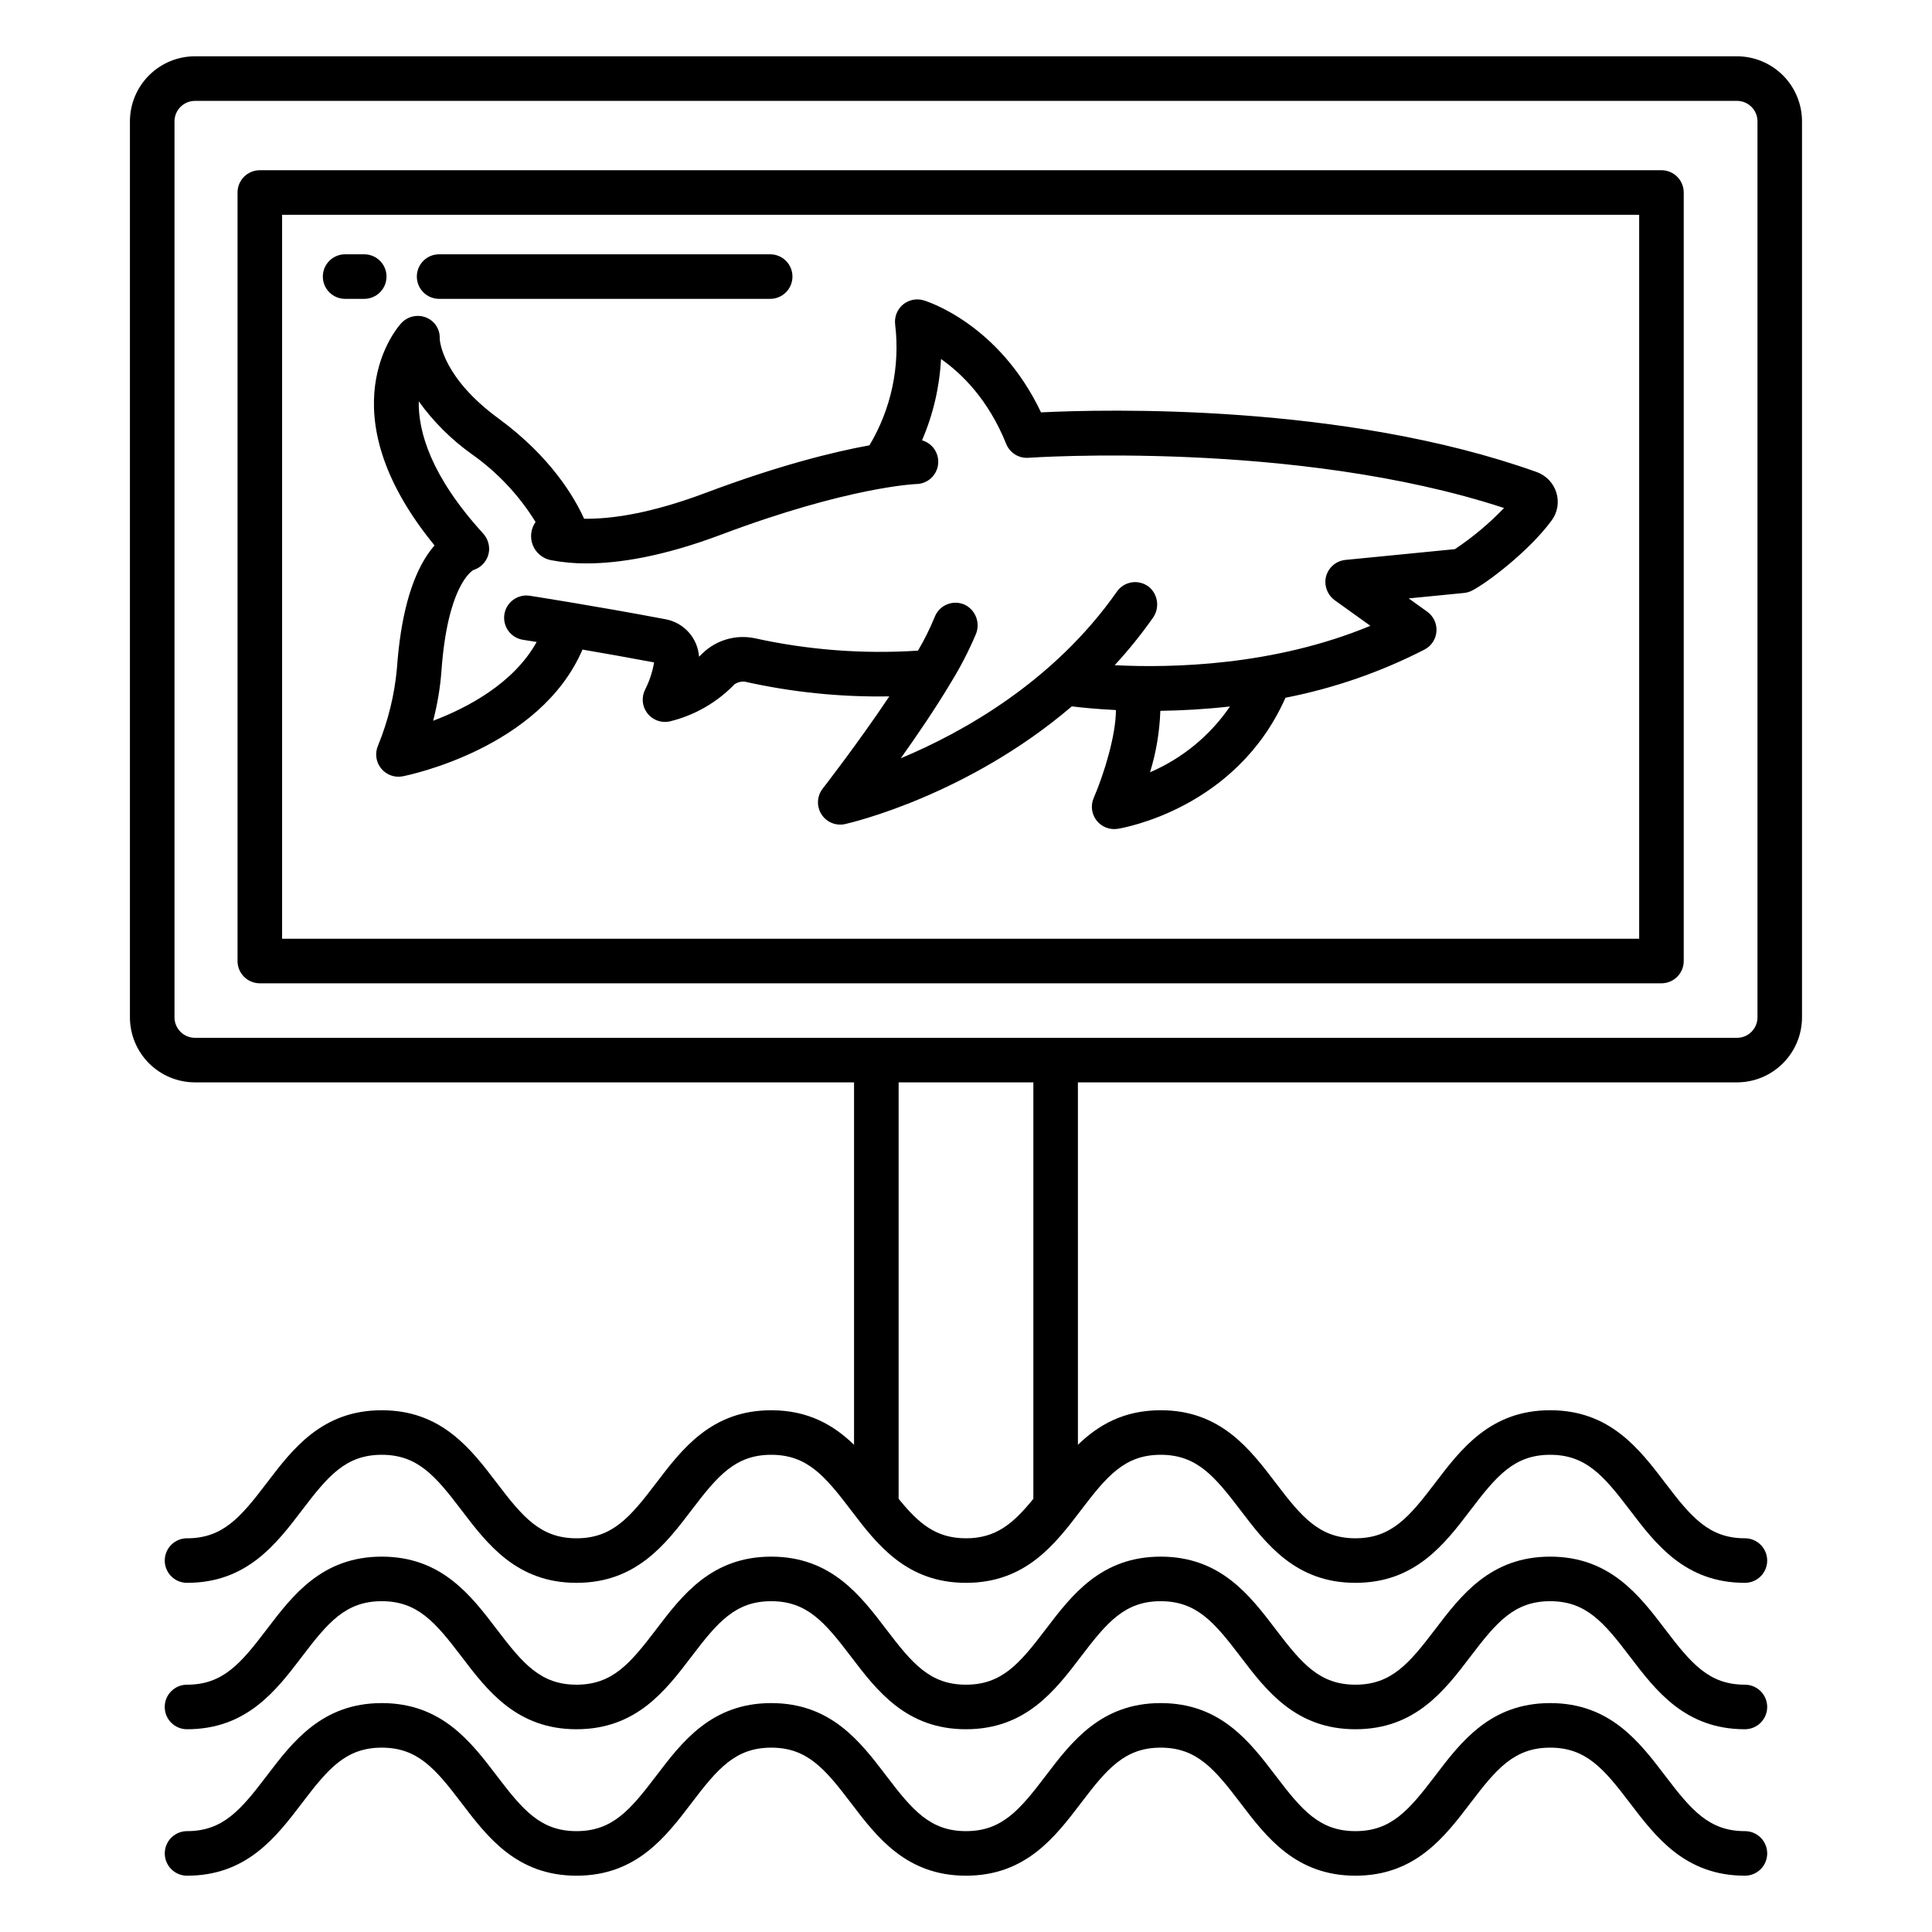<?xml version="1.0" encoding="UTF-8"?>
<!-- Uploaded to: ICON Repo, www.iconrepo.com, Generator: ICON Repo Mixer Tools -->
<svg fill="#000000" width="800px" height="800px" version="1.1" viewBox="144 144 512 512" xmlns="http://www.w3.org/2000/svg">
 <g>
  <path d="m606.42 590.46c-9.492 0-14.203-5.562-21.102-14.637-6.879-9.043-14.676-19.297-30.504-19.297s-23.625 10.25-30.504 19.297c-6.902 9.074-11.609 14.637-21.105 14.637-9.492 0-14.203-5.562-21.102-14.637-6.879-9.043-14.672-19.297-30.504-19.297-15.832 0-23.625 10.25-30.504 19.297-6.898 9.074-11.609 14.637-21.102 14.637-9.492 0-14.203-5.562-21.102-14.637-6.879-9.043-14.676-19.297-30.504-19.297s-23.625 10.25-30.504 19.297c-6.898 9.074-11.609 14.637-21.102 14.637-9.492 0-14.203-5.562-21.102-14.637-6.879-9.043-14.676-19.297-30.504-19.297-15.828 0-23.625 10.25-30.504 19.297-6.898 9.074-11.609 14.637-21.102 14.637h-0.008c-3.262 0-5.906 2.644-5.906 5.906 0 3.258 2.644 5.902 5.906 5.902 15.828 0 23.625-10.25 30.504-19.297 6.898-9.074 11.609-14.637 21.102-14.637s14.203 5.562 21.105 14.637c6.879 9.047 14.672 19.297 30.504 19.297s23.625-10.25 30.504-19.297c6.898-9.074 11.609-14.637 21.102-14.637 9.492 0 14.203 5.562 21.105 14.637 6.879 9.047 14.672 19.297 30.504 19.297 15.832 0 23.625-10.25 30.504-19.297 6.898-9.074 11.609-14.637 21.102-14.637 9.492 0 14.203 5.562 21.102 14.637 6.879 9.047 14.672 19.297 30.504 19.297s23.625-10.25 30.504-19.297c6.898-9.074 11.609-14.637 21.102-14.637s14.203 5.562 21.102 14.637c6.879 9.047 14.676 19.297 30.504 19.297h0.004c3.262 0 5.906-2.644 5.906-5.902 0-3.262-2.644-5.906-5.906-5.906z"/>
  <path d="m606.42 629.27c-9.492 0-14.203-5.562-21.102-14.637-6.879-9.047-14.676-19.297-30.504-19.297s-23.625 10.25-30.504 19.297c-6.902 9.074-11.609 14.637-21.105 14.637-9.492 0-14.203-5.562-21.102-14.637-6.879-9.047-14.672-19.297-30.504-19.297-15.832 0-23.625 10.25-30.504 19.297-6.894 9.078-11.605 14.637-21.098 14.637s-14.203-5.562-21.102-14.637c-6.879-9.047-14.676-19.297-30.504-19.297s-23.625 10.25-30.504 19.297c-6.898 9.074-11.609 14.637-21.102 14.637-9.492 0-14.203-5.562-21.102-14.637-6.879-9.047-14.676-19.297-30.504-19.297s-23.625 10.25-30.504 19.297c-6.902 9.078-11.613 14.637-21.105 14.637-3.258 0-5.902 2.644-5.902 5.906s2.644 5.902 5.902 5.902c15.828 0 23.625-10.25 30.504-19.297 6.898-9.074 11.609-14.637 21.102-14.637 9.492 0 14.203 5.562 21.105 14.637 6.879 9.043 14.672 19.297 30.504 19.297 15.832 0 23.625-10.25 30.504-19.297 6.898-9.074 11.609-14.637 21.102-14.637 9.492 0 14.203 5.562 21.105 14.637 6.875 9.047 14.672 19.297 30.5 19.297s23.625-10.25 30.504-19.297c6.898-9.074 11.609-14.637 21.102-14.637 9.492 0 14.203 5.562 21.102 14.637 6.879 9.043 14.672 19.297 30.504 19.297 15.832 0 23.625-10.25 30.504-19.297 6.898-9.074 11.609-14.637 21.102-14.637 9.492 0 14.203 5.562 21.102 14.637 6.879 9.043 14.676 19.297 30.504 19.297h0.004c3.262 0 5.902-2.641 5.902-5.902s-2.641-5.906-5.902-5.906z"/>
  <path d="m604.32 158.92h-408.65c-4.57 0.004-8.953 1.82-12.184 5.055-3.231 3.231-5.047 7.609-5.055 12.18v237.45c0.008 4.57 1.824 8.949 5.055 12.184 3.231 3.231 7.613 5.047 12.184 5.051h174.66v96.051c-5.344-5.188-12.086-9.16-21.941-9.16-15.828 0-23.625 10.25-30.504 19.297-6.898 9.074-11.609 14.637-21.102 14.637-9.492 0-14.203-5.562-21.102-14.637-6.879-9.047-14.676-19.297-30.504-19.297s-23.625 10.25-30.504 19.297c-6.898 9.074-11.609 14.637-21.102 14.637l-0.008-0.004c-3.258 0-5.902 2.644-5.902 5.902 0 3.262 2.644 5.906 5.902 5.906 15.828 0 23.625-10.25 30.504-19.297 6.898-9.074 11.609-14.637 21.102-14.637 9.492 0 14.203 5.562 21.105 14.637 6.879 9.043 14.672 19.297 30.504 19.297 15.832 0 23.625-10.25 30.504-19.297 6.898-9.074 11.609-14.637 21.102-14.637 9.496 0.004 14.203 5.566 21.105 14.637 6.879 9.043 14.672 19.297 30.504 19.297s23.625-10.25 30.504-19.297c6.898-9.074 11.609-14.637 21.102-14.637 9.492 0 14.203 5.562 21.102 14.637 6.879 9.043 14.672 19.297 30.504 19.297 15.832 0 23.625-10.25 30.504-19.297 6.898-9.074 11.609-14.637 21.102-14.637 9.492 0 14.203 5.562 21.102 14.637 6.879 9.043 14.676 19.297 30.504 19.297h0.004c3.262 0 5.902-2.644 5.902-5.906 0-3.258-2.641-5.902-5.902-5.902-9.492 0-14.203-5.562-21.102-14.637-6.879-9.047-14.676-19.297-30.504-19.297-15.828 0-23.625 10.25-30.504 19.297-6.902 9.074-11.609 14.637-21.105 14.637-9.492 0-14.203-5.562-21.102-14.637-6.879-9.047-14.672-19.297-30.504-19.297-9.859 0-16.602 3.977-21.941 9.16l-0.004-96.047h174.66c4.57-0.004 8.949-1.82 12.18-5.055 3.234-3.231 5.051-7.609 5.055-12.18v-237.45c-0.004-4.566-1.82-8.949-5.051-12.18-3.231-3.231-7.613-5.051-12.18-5.055zm-186.47 382.28c-5.324 6.57-9.918 10.465-17.852 10.465s-12.531-3.894-17.852-10.469v-110.35h35.703zm191.9-127.59c-0.004 2.996-2.43 5.426-5.426 5.426h-408.65c-2.996 0-5.426-2.43-5.43-5.426v-237.45c0.004-2.996 2.434-5.422 5.43-5.426h408.65c2.996 0.004 5.422 2.43 5.426 5.426z"/>
  <path d="m584.3 189.11h-371.45c-3.258 0-5.902 2.644-5.902 5.902v203.67c0 3.258 2.644 5.902 5.902 5.902h371.45c3.262 0 5.906-2.644 5.906-5.902v-203.67c0-3.258-2.644-5.902-5.906-5.902zm-5.902 203.67h-359.64v-191.86h359.64z"/>
  <path d="m259.15 288.54c-0.672 0.773-1.297 1.59-1.867 2.445-4.43 6.582-7.156 16.742-8.098 30.199-0.645 7.004-2.328 13.871-4.996 20.379-0.883 2.012-0.578 4.348 0.797 6.062s3.586 2.527 5.742 2.106c1.566-0.309 36.383-7.426 47.637-33.586 5.621 0.961 12.234 2.129 18.977 3.402v0.004c-0.422 2.473-1.207 4.871-2.336 7.117-1.059 2.016-0.867 4.461 0.496 6.285 1.363 1.824 3.656 2.699 5.887 2.254 6.582-1.574 12.578-5 17.277-9.871 0.77-0.52 1.688-0.77 2.613-0.711 12.602 2.832 25.492 4.148 38.402 3.922-8.312 12.434-17.516 24.258-17.66 24.449-1.535 1.969-1.668 4.688-0.332 6.797 1.336 2.106 3.856 3.144 6.289 2.594 1.641-0.371 32.414-7.578 60.066-31.191 2.504 0.309 6.519 0.723 11.688 0.977 0 6.629-3.113 16.883-5.887 23.297-0.855 1.977-0.566 4.262 0.75 5.961 1.32 1.703 3.461 2.551 5.59 2.219 1.32-0.207 31.434-5.289 44.477-34.734v-0.004c12.828-2.504 25.234-6.809 36.863-12.777 1.816-0.949 3.012-2.773 3.152-4.82 0.145-2.043-0.781-4.016-2.449-5.211l-4.91-3.519 14.656-1.441c0.727-0.074 1.438-0.277 2.094-0.609 4.027-2.043 15.133-10.457 21.129-18.598 1.574-2.121 2.039-4.863 1.258-7.383-0.785-2.539-2.715-4.559-5.215-5.457-51.125-18.285-114.5-16.645-131.36-15.812-11.176-23.531-30.266-29.441-31.113-29.695h-0.004c-1.914-0.57-3.988-0.129-5.508 1.164-1.52 1.297-2.281 3.273-2.027 5.254 1.336 11.129-1.062 22.387-6.812 32.008-9.277 1.691-23.797 5.223-43.449 12.617-14.812 5.574-25.262 6.945-32.172 6.84-2.586-5.727-8.867-16.445-22.668-26.555-14.613-10.707-15.547-20.172-15.602-21.168l0.004 0.004c0.121-2.445-1.324-4.695-3.598-5.606-2.332-0.93-5-0.297-6.664 1.586-0.887 0.961-20.363 23.062 8.887 58.809zm189.62 60.121c1.629-5.281 2.543-10.758 2.731-16.285 5.586-0.074 11.816-0.406 18.457-1.152-5.266 7.703-12.613 13.75-21.188 17.438zm-193.8-98.312c3.91 5.453 8.703 10.215 14.18 14.094 6.734 4.777 12.441 10.859 16.781 17.891-1.27 1.797-1.543 4.117-0.723 6.16 0.82 2.043 2.621 3.531 4.781 3.953 3.117 0.594 6.285 0.883 9.457 0.859 8.461 0 20.141-1.777 35.676-7.625 33.855-12.738 51.594-13.406 51.75-13.406 2.926-0.062 5.359-2.258 5.727-5.16 0.371-2.898-1.441-5.633-4.254-6.426 2.945-6.824 4.648-14.121 5.031-21.547 5.445 3.805 12.516 10.676 17.277 22.496 0.953 2.383 3.344 3.871 5.902 3.68 0.723-0.051 70.742-4.816 126.03 13.309-3.93 4.094-8.293 7.75-13.012 10.902l-29.016 2.856c-2.953 0.289-5.231 2.723-5.328 5.688-0.035 2.023 0.945 3.93 2.606 5.086l9.328 6.684c-25.52 10.602-52.547 11.219-67.758 10.441h-0.004c3.625-3.934 6.988-8.094 10.07-12.465 1.859-2.523 1.504-6.047-0.82-8.148-1.266-1.074-2.93-1.57-4.578-1.359-1.645 0.211-3.129 1.109-4.082 2.469-16.793 23.973-41.031 37.383-57.281 44.172 4.277-6.004 9.055-13.02 13.016-19.617 0.125-0.184 0.238-0.375 0.34-0.574 2.5-4.059 4.688-8.301 6.543-12.691 1.219-2.926-0.008-6.297-2.82-7.75-1.484-0.723-3.207-0.789-4.742-0.184-1.539 0.605-2.75 1.828-3.344 3.371-1.262 3.074-2.738 6.055-4.43 8.918-14.52 0.949-29.098-0.16-43.309-3.297-4.981-1.016-10.141 0.484-13.797 4.016-0.301 0.312-0.602 0.609-0.91 0.891h-0.004c-0.352-4.941-4-9.023-8.875-9.926-18.262-3.469-35.844-6.207-36.016-6.231h0.004c-3.211-0.477-6.207 1.727-6.703 4.934-0.496 3.207 1.688 6.215 4.891 6.734 0.047 0.008 1.383 0.215 3.664 0.582-6.133 11.062-18.523 17.504-27.441 20.883h0.004c1.117-4.262 1.852-8.613 2.191-13.008 1.566-22.395 7.828-26.574 8.496-26.953 2.449-0.762 4.129-3.012 4.16-5.578-0.012-1.566-0.617-3.07-1.695-4.203-13.75-15.113-17.105-26.871-16.965-34.918z"/>
  <path d="m260.37 223.2h87.738c3.258 0 5.902-2.644 5.902-5.906s-2.644-5.902-5.902-5.902h-87.738c-3.258 0-5.902 2.641-5.902 5.902s2.644 5.906 5.902 5.906z"/>
  <path d="m235.46 223.2h5.062c3.262 0 5.906-2.644 5.906-5.906s-2.644-5.902-5.906-5.902h-5.062c-3.262 0-5.906 2.641-5.906 5.902s2.644 5.906 5.906 5.906z"/>
 </g>
</svg>